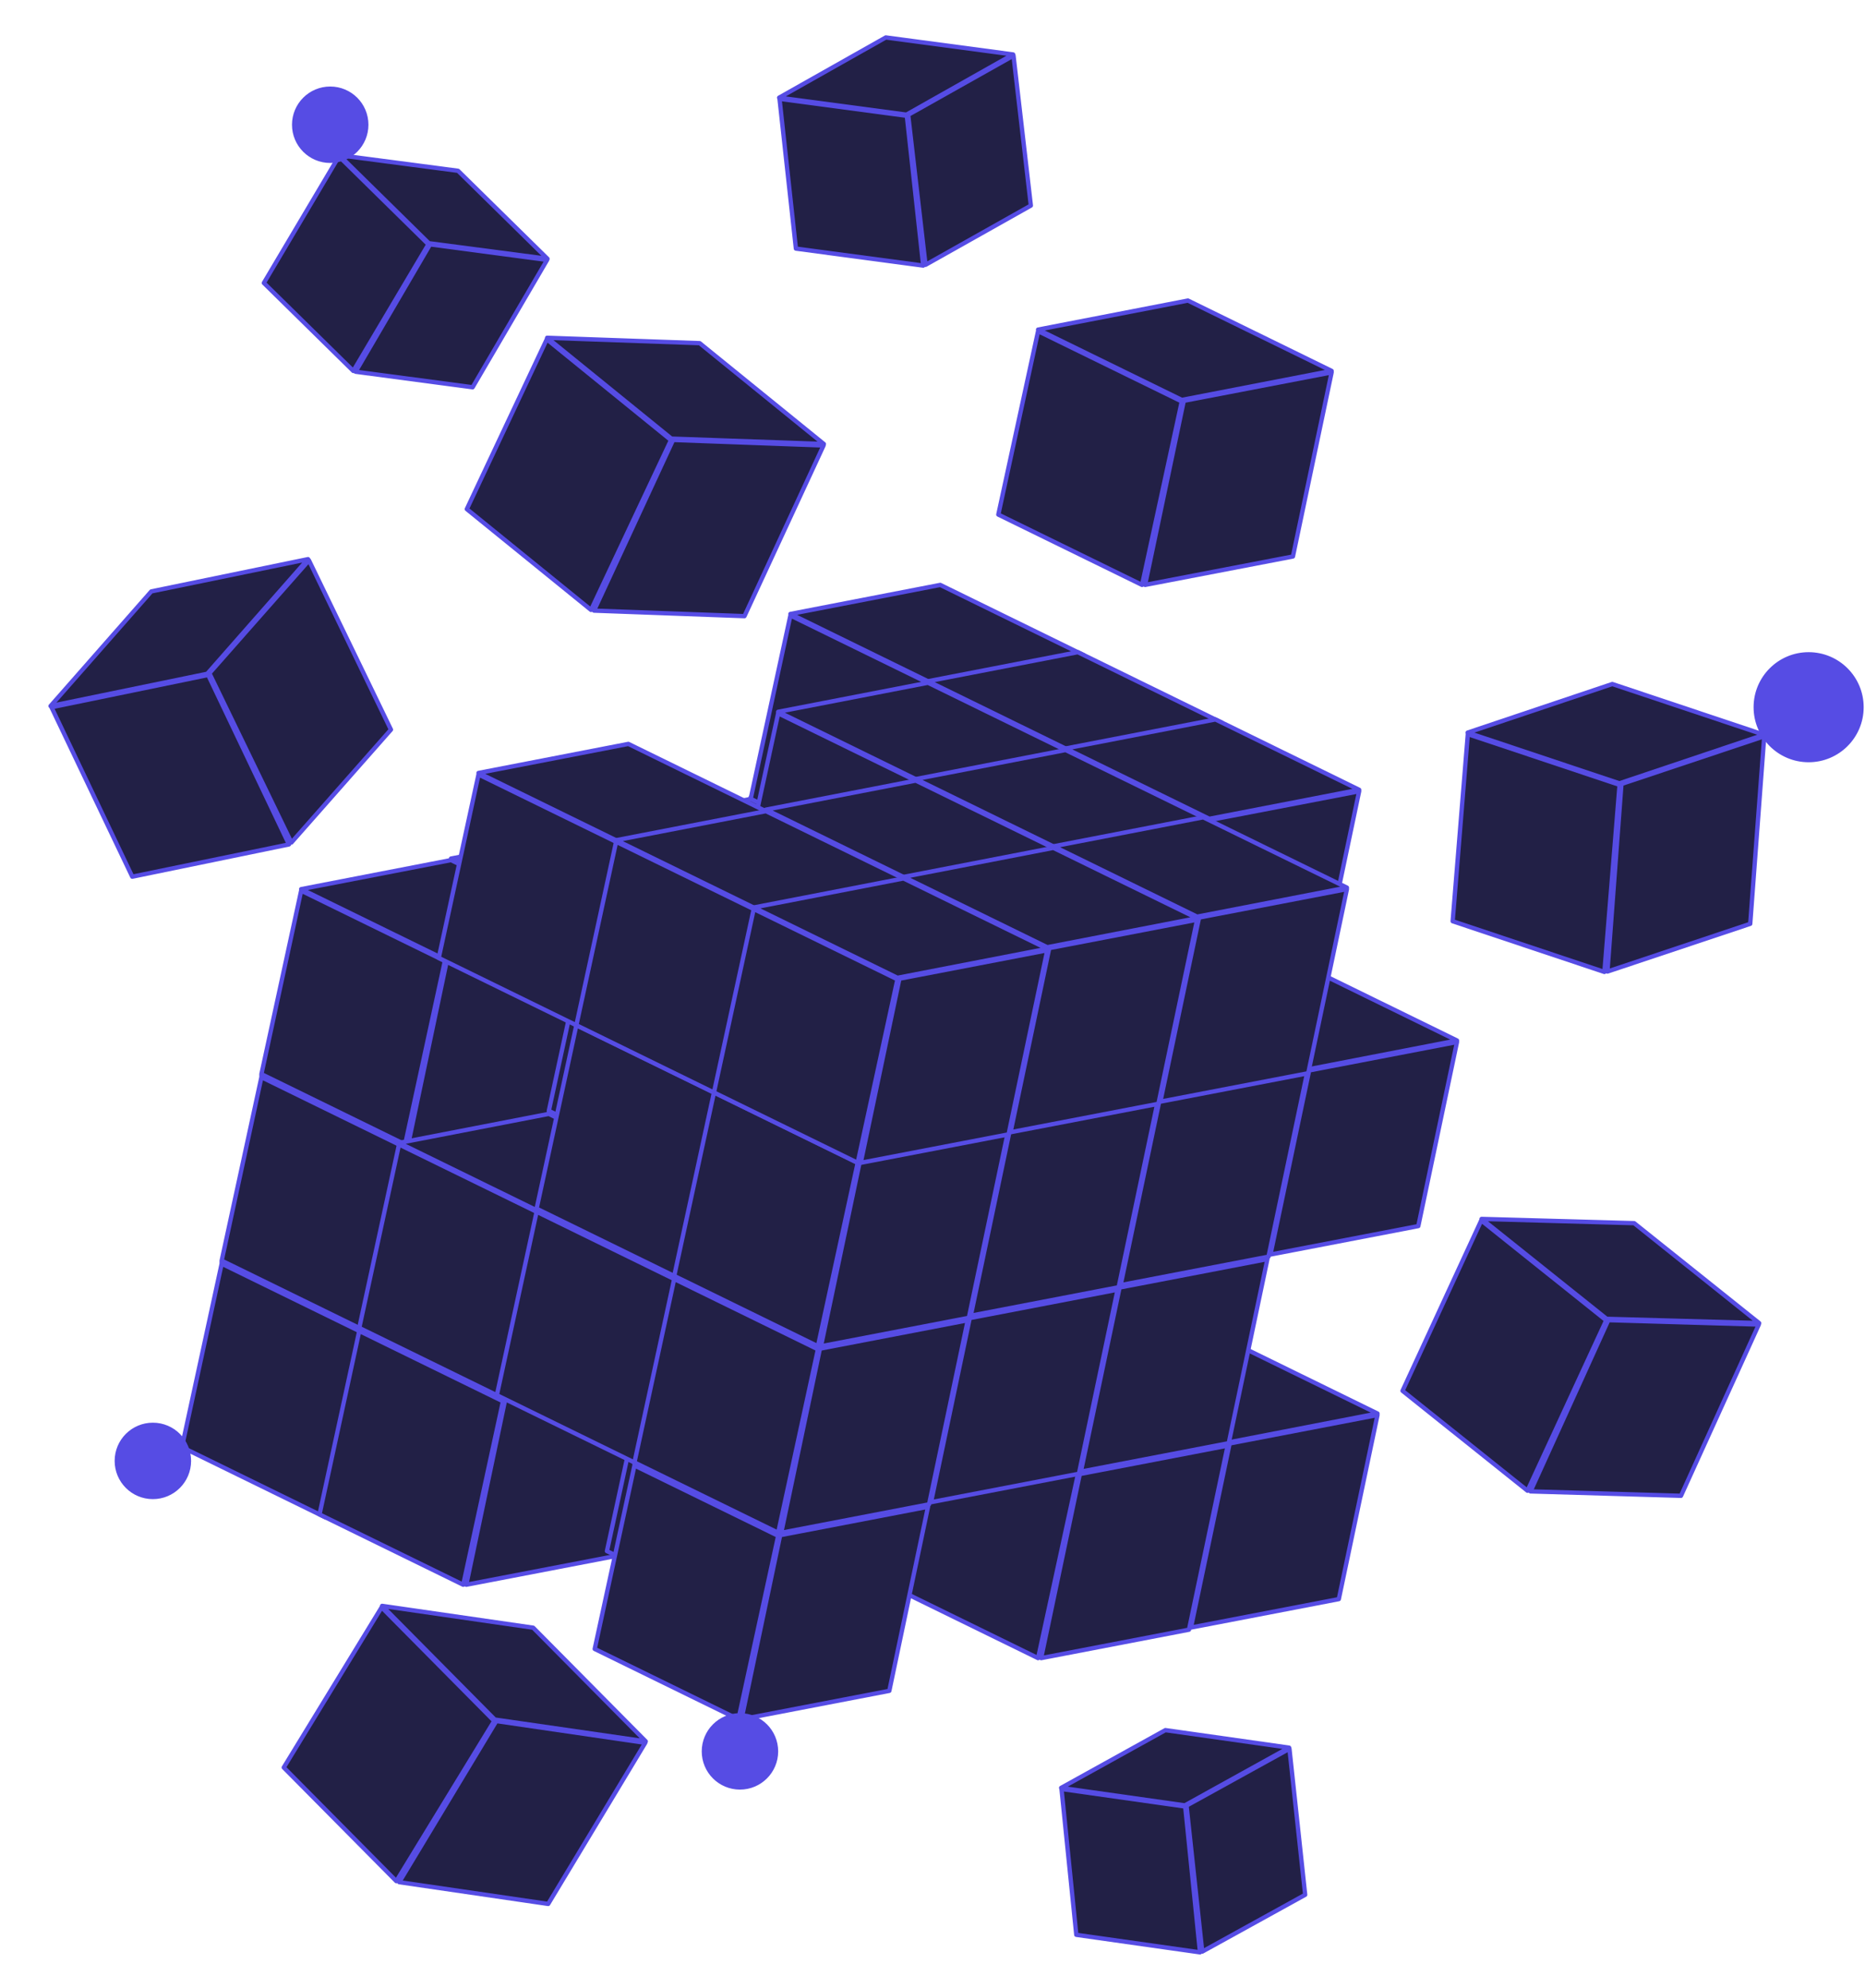 <svg fill="none" height="921" viewBox="0 0 864 921" width="864" xmlns="http://www.w3.org/2000/svg"><g stroke="#564ce4"><g fill="#222046" stroke-linejoin="round" stroke-width="2"><path d="m378.426 575.258 68.489-13.173-17.92 85.279-68.489 13.172z"/><path d="m310.926 542.962 66.578 32.581-18.415 84.993-66.578-32.581z"/><path d="m380.337 528.797 66.579 32.58-69.412 13.458-66.578-32.581z"/><path d="m396.841 488.848 68.49-13.172-17.921 85.278-68.489 13.172z"/><path d="m329.341 456.552 66.579 32.581-18.416 84.993-66.578-32.58z"/><path d="m398.753 442.387 66.578 32.58-69.411 13.458-66.578-32.581z"/><path d="m415.256 402.438 68.49-13.172-17.92 85.278-68.49 13.173z"/><path d="m347.757 370.143 66.578 32.58-18.415 84.994-66.578-32.581z"/><path d="m417.168 355.977 66.578 32.581-69.411 13.457-66.578-32.581z"/><path d="m433.672 317.445 68.489-13.173-17.92 85.279-68.49 13.172z"/><path d="m366.172 285.149 66.578 32.581-18.415 84.993-66.578-32.581z"/><path d="m435.583 270.984 66.578 32.58-69.411 13.458-66.578-32.581z"/><path d="m309.015 589.424 68.489-13.173-17.92 85.279-68.49 13.172z"/><path d="m241.515 557.128 66.578 32.581-18.415 84.993-66.578-32.581z"/><path d="m310.926 542.963 66.578 32.58-69.411 13.458-66.578-32.581z"/><path d="m327.43 503.014 68.49-13.172-17.921 85.278-68.489 13.172z"/><path d="m259.93 470.718 66.578 32.581-18.415 84.993-66.578-32.581z"/><path d="m329.341 456.553 66.578 32.58-69.411 13.458-66.578-32.581z"/><path d="m345.845 416.604 68.49-13.172-17.92 85.278-68.49 13.173z"/><path d="m278.345 384.308 66.578 32.581-18.415 84.993-66.578-32.581z"/><path d="m347.757 370.143 66.578 32.581-69.411 13.457-66.579-32.581z"/><path d="m311.819 203.829 69.698 2.56-36.631 79.068-69.698-2.56z"/><path d="m253.307 157.187 57.55 46.712-37.049 78.679-57.55-46.712z"/><path d="m324.126 158.986 57.55 46.713-70.66-2.49-57.55-46.713z"/><path d="m239.604 603.589 68.489-13.172-17.92 85.278-68.489 13.173z"/><path d="m172.104 571.293 66.578 32.581-18.415 84.994-66.578-32.581z"/><path d="m241.515 557.128 66.579 32.581-69.412 13.457-66.578-32.581z"/><path d="m258.019 517.18 68.49-13.173-17.921 85.279-68.489 13.172z"/><path d="m190.519 484.884 66.579 32.58-18.416 84.994-66.578-32.581z"/><path d="m259.931 470.718 66.578 32.581-69.411 13.457-66.578-32.581z"/><path d="m276.434 430.77 68.49-13.173-17.92 85.279-68.49 13.172z"/><path d="m208.935 398.474 66.578 32.58-18.415 84.994-66.578-32.581z"/><path d="m278.346 384.308 66.578 32.581-69.411 13.457-66.578-32.581z"/><path d="m199.231 113.219 54.224 7.201-34.5 58.996-54.224-7.2z"/><path d="m157.029 72.436 41.445 40.766-34.798 58.662-41.445-40.766z"/><path d="m212.186 79.128 41.445 40.765-54.981-7.218-41.445-40.765z"/><path d="m170.192 617.755 68.49-13.173-17.92 85.279-68.49 13.172z"/><path d="m102.693 585.459 66.578 32.581-18.415 84.993-66.578-32.581z"/><path d="m172.104 571.293 66.578 32.581-69.411 13.457-66.578-32.581z"/><path d="m188.608 531.345 68.489-13.173-17.92 85.279-68.489 13.172z"/><path d="m121.108 499.049 66.578 32.581-18.415 84.993-66.578-32.581z"/><path d="m190.519 484.883 66.578 32.581-69.411 13.457-66.578-32.58z"/><path d="m207.023 444.935 68.489-13.173-17.92 85.279-68.49 13.172z"/><path d="m139.523 412.639 66.578 32.581-18.415 84.993-66.578-32.581z"/><path d="m208.934 398.473 66.578 32.581-69.411 13.457-66.578-32.58z"/><path d="m97.005 311.921 46.127-52.314 37.984 78.427-46.126 52.313z"/><path d="m23.851 327.657 72.6-14.948 37.419 78.504-72.6 14.948z"/><path d="m70.099 273.995 72.6-14.948-46.682 53.102-72.6 14.948z"/><path d="m442.17 606.423 68.49-13.173-17.92 85.279-68.49 13.172z"/><path d="m374.671 574.127 66.578 32.581-18.416 84.993-66.578-32.581z"/><path d="m444.082 559.961 66.578 32.581-69.411 13.457-66.578-32.58z"/><path d="m460.586 520.013 68.489-13.172-17.92 85.278-68.49 13.172z"/><path d="m393.086 487.717 66.578 32.581-18.415 84.993-66.578-32.58z"/><path d="m462.497 473.552 66.578 32.581-69.411 13.457-66.578-32.581z"/><path d="m479.001 433.603 68.489-13.172-17.92 85.278-68.489 13.173z"/><path d="m411.501 401.307 66.578 32.581-18.415 84.993-66.578-32.58z"/><path d="m480.912 387.142 66.578 32.581-69.411 13.457-66.578-32.581z"/><path d="m497.416 348.61 68.49-13.173-17.921 85.279-68.489 13.172z"/><path d="m429.916 316.314 66.578 32.581-18.415 84.993-66.578-32.581z"/><path d="m499.327 302.148 66.579 32.581-69.412 13.457-66.578-32.58z"/><path d="m372.759 620.588 68.49-13.172-17.921 85.278-68.489 13.173z"/><path d="m305.259 588.292 66.579 32.581-18.416 84.993-66.578-32.58z"/><path d="m374.671 574.127 66.578 32.581-69.411 13.457-66.578-32.581z"/><path d="m391.174 534.178 68.49-13.172-17.92 85.278-68.49 13.173z"/><path d="m323.675 501.882 66.578 32.581-18.415 84.993-66.578-32.58z"/><path d="m393.086 487.717 66.578 32.581-69.411 13.457-66.578-32.581z"/><path d="m409.59 447.768 68.489-13.172-17.92 85.278-68.49 13.173z"/><path d="m342.09 415.473 66.578 32.58-18.415 84.994-66.578-32.581z"/><path d="m411.501 401.307 66.578 32.581-69.411 13.457-66.578-32.581z"/><path d="m428.005 362.775 68.489-13.172-17.92 85.278-68.49 13.173z"/><path d="m360.505 330.479 66.578 32.581-18.415 84.994-66.578-32.581z"/><path d="m429.916 316.314 66.578 32.58-69.411 13.458-66.578-32.581z"/><path d="m303.348 634.754 68.49-13.173-17.921 85.279-68.489 13.172z"/><path d="m235.848 602.458 66.578 32.581-18.415 84.993-66.578-32.581z"/><path d="m305.26 588.292 66.578 32.581-69.412 13.457-66.578-32.58z"/><path d="m321.763 548.344 68.49-13.173-17.92 85.279-68.49 13.172z"/><path d="m254.264 516.048 66.578 32.58-18.416 84.994-66.578-32.581z"/><path d="m323.675 501.882 66.578 32.581-69.411 13.457-66.579-32.581z"/><path d="m340.179 461.934 68.489-13.172-17.92 85.278-68.49 13.173z"/><path d="m272.679 429.638 66.578 32.581-18.415 84.993-66.579-32.58z"/><path d="m342.09 415.473 66.578 32.58-69.411 13.458-66.578-32.581z"/><path d="m548.412 185.706 68.49-13.173-17.921 85.279-68.489 13.172z"/><path d="m480.912 153.41 66.578 32.581-18.415 84.993-66.578-32.581z"/><path d="m550.324 139.244 66.578 32.581-69.412 13.457-66.578-32.58z"/><path d="m233.937 648.919 68.489-13.172-17.92 85.278-68.489 13.173z"/><path d="m166.437 616.623 66.578 32.581-18.415 84.993-66.578-32.58z"/><path d="m235.848 602.458 66.578 32.581-69.411 13.457-66.578-32.581z"/><path d="m252.352 562.51 68.49-13.173-17.921 85.279-68.489 13.172z"/><path d="m184.852 530.214 66.578 32.58-18.415 84.994-66.578-32.581z"/><path d="m254.263 516.048 66.579 32.581-69.412 13.457-66.578-32.581z"/><path d="m420.73 53.209 48.795-27.443 8.04 69.482-48.795 27.443z"/><path d="m361.128 45.783 58.973 7.877 7.591 69.391-58.973-7.877z"/><path d="m410.372 17.35 58.973 7.877-49.424 27.895-58.972-7.877z"/><path d="m289.182 391.106 68.49-13.172-17.92 85.278-68.49 13.173z"/><path d="m221.683 358.81 66.578 32.581-18.415 84.993-66.578-32.58z"/><path d="m291.094 344.645 66.578 32.581-69.411 13.457-66.578-32.581z"/><path d="m505.916 637.587 68.489-13.173-17.92 85.279-68.49 13.172z"/><path d="m438.416 605.291 66.578 32.58-18.415 84.994-66.579-32.581z"/><path d="m507.827 591.125 66.578 32.581-69.411 13.457-66.578-32.581z"/><path d="m524.331 551.177 68.489-13.173-17.92 85.279-68.49 13.172z"/><path d="m456.831 518.881 66.578 32.58-18.415 84.994-66.578-32.581z"/><path d="m526.242 504.715 66.578 32.581-69.411 13.457-66.578-32.581z"/><path d="m542.746 464.767 68.49-13.173-17.921 85.279-68.489 13.172z"/><path d="m475.246 432.471 66.578 32.581-18.415 84.993-66.578-32.581z"/><path d="m544.658 418.305 66.578 32.581-69.412 13.457-66.578-32.581z"/><path d="m561.161 379.774 68.49-13.173-17.92 85.279-68.49 13.172z"/><path d="m493.662 347.478 66.578 32.58-18.416 84.994-66.578-32.581z"/><path d="m563.073 333.312 66.578 32.581-69.412 13.457-66.578-32.581z"/><path d="m436.504 651.752 68.49-13.173-17.92 85.279-68.49 13.172z"/><path d="m369.005 619.456 66.578 32.581-18.416 84.993-66.578-32.58z"/><path d="m438.416 605.291 66.578 32.58-69.411 13.458-66.578-32.581z"/><path d="m454.92 565.342 68.489-13.172-17.92 85.278-68.49 13.173z"/><path d="m387.42 533.046 66.578 32.581-18.415 84.993-66.578-32.58z"/><path d="m456.831 518.881 66.578 32.58-69.411 13.458-66.578-32.581z"/><path d="m473.335 478.932 68.489-13.172-17.92 85.278-68.489 13.173z"/><path d="m405.835 446.636 66.578 32.581-18.415 84.994-66.578-32.581z"/><path d="m475.246 432.471 66.578 32.581-69.411 13.457-66.578-32.581z"/><path d="m491.75 393.939 68.49-13.172-17.921 85.278-68.489 13.173z"/><path d="m424.25 361.643 66.579 32.581-18.416 84.993-66.578-32.581z"/><path d="m493.661 347.478 66.579 32.58-69.412 13.458-66.578-32.581z"/><path d="m367.093 665.917 68.489-13.172-17.92 85.278-68.489 13.173z"/><path d="m299.593 633.621 66.578 32.581-18.415 84.993-66.578-32.58z"/><path d="m369.004 619.456 66.579 32.581-69.412 13.457-66.578-32.581z"/><path d="m385.508 579.508 68.49-13.173-17.921 85.279-68.489 13.172z"/><path d="m318.008 547.212 66.579 32.58-18.416 84.994-66.578-32.581z"/><path d="m387.419 533.046 66.579 32.581-69.412 13.457-66.578-32.58z"/><path d="m403.923 493.098 68.49-13.173-17.92 85.279-68.49 13.172z"/><path d="m336.424 460.802 66.578 32.581-18.416 84.993-66.578-32.581z"/><path d="m405.835 446.636 66.578 32.581-69.411 13.458-66.578-32.581z"/><path d="m422.338 408.105 68.49-13.173-17.92 85.279-68.49 13.172z"/><path d="m354.839 375.809 66.578 32.581-18.415 84.993-66.578-32.581z"/><path d="m424.25 361.643 66.578 32.581-69.411 13.457-66.578-32.581z"/><path d="m229.919 797.352 69.012 10.082-44.967 74.643-69.012-10.083z"/><path d="m176.794 744.655 52.161 52.663-45.341 74.21-52.161-52.663z"/><path d="m247.003 754.103 52.161 52.663-69.976-10.117-52.161-52.663z"/><path d="m316.097 593.673 68.49-13.172-17.921 85.278-68.489 13.173z"/><path d="m248.597 561.377 66.578 32.581-18.415 84.994-66.578-32.581z"/><path d="m318.008 547.212 66.578 32.581-69.411 13.457-66.578-32.581z"/><path d="m334.512 507.263 68.489-13.172-17.92 85.278-68.489 13.173z"/><path d="m267.012 474.967 66.578 32.581-18.415 84.993-66.578-32.58z"/><path d="m336.423 460.802 66.578 32.581-69.411 13.457-66.578-32.581z"/><path d="m352.927 422.27 68.49-13.172-17.921 85.278-68.489 13.173z"/><path d="m285.427 389.974 66.579 32.581-18.416 84.993-66.578-32.581z"/><path d="m354.839 375.809 66.578 32.581-69.411 13.457-66.579-32.581z"/><path d="m569.661 668.75 68.489-13.172-17.92 85.278-68.49 13.173z"/><path d="m502.161 636.454 66.578 32.581-18.415 84.993-66.578-32.58z"/><path d="m571.572 622.289 66.578 32.58-69.411 13.458-66.578-32.581z"/><path d="m745.077 611.615 69.715 2.043-36.043 79.337-69.715-2.042z"/><path d="m686.22 565.409 57.896 46.284-36.464 78.951-57.896-46.284z"/><path d="m757.051 566.682 57.896 46.284-70.677-1.965-57.896-46.284z"/><path d="m606.491 495.93 68.489-13.172-17.92 85.278-68.489 13.173z"/><path d="m538.991 463.634 66.578 32.581-18.415 84.993-66.578-32.58z"/><path d="m608.402 449.469 66.578 32.581-69.411 13.457-66.578-32.581z"/><path d="m751.171 363.21 66.149-22.108-6.494 86.899-66.148 22.108z"/><path d="m679.996 340.117 70.3 23.497-7.022 86.682-70.3-23.497z"/><path d="m746.926 316.903 70.3 23.497-67.024 22.512-70.3-23.497z"/><path d="m500.249 682.916 68.49-13.173-17.92 85.279-68.49 13.172z"/><path d="m432.749 650.62 66.579 32.58-18.416 84.994-66.578-32.581z"/><path d="m502.161 636.454 66.578 32.581-69.411 13.457-66.578-32.581z"/><path d="m518.664 596.506 68.49-13.173-17.92 85.279-68.49 13.172z"/><path d="m451.165 564.21 66.578 32.58-18.415 84.994-66.578-32.581z"/><path d="m520.576 550.044 66.578 32.581-69.411 13.457-66.578-32.581z"/><path d="m537.08 510.096 68.489-13.172-17.92 85.278-68.49 13.173z"/><path d="m469.58 477.8 66.578 32.581-18.415 84.993-66.578-32.581z"/><path d="m538.991 463.634 66.578 32.581-69.411 13.457-66.578-32.58z"/><path d="m555.495 425.103 68.49-13.173-17.921 85.279-68.489 13.172z"/><path d="m487.995 392.807 66.578 32.58-18.415 84.994-66.578-32.581z"/><path d="m557.407 378.641 66.578 32.581-69.412 13.457-66.578-32.581z"/><path d="m549.686 836.513 47.675-26.317 7.284 67.649-47.676 26.317z"/><path d="m491.768 828.83 57.303 8.118 6.847 67.556-57.303-8.118z"/><path d="m539.887 801.553 57.303 8.117-48.291 26.751-57.302-8.117z"/><path d="m449.253 610.671 68.49-13.172-17.92 85.278-68.49 13.172z"/><path d="m381.754 578.375 66.578 32.581-18.416 84.994-66.578-32.581z"/><path d="m451.165 564.21 66.578 32.58-69.411 13.458-66.578-32.581z"/><path d="m467.669 524.262 68.489-13.173-17.92 85.279-68.49 13.172z"/><path d="m400.169 491.966 66.578 32.58-18.415 84.994-66.578-32.581z"/><path d="m469.58 477.8 66.578 32.581-69.411 13.457-66.578-32.581z"/><path d="m486.084 439.268 68.489-13.172-17.92 85.278-68.489 13.173z"/><path d="m418.584 406.972 66.578 32.581-18.415 84.993-66.578-32.581z"/><path d="m487.995 392.807 66.578 32.58-69.411 13.458-66.578-32.581z"/><path d="m361.427 711.247 68.489-13.173-17.92 85.279-68.489 13.172z"/><path d="m293.927 678.95 66.578 32.581-18.415 84.994-66.578-32.581z"/><path d="m363.338 664.785 66.579 32.581-69.412 13.457-66.578-32.581z"/><path d="m379.842 624.837 68.49-13.172-17.921 85.278-68.489 13.172z"/><path d="m312.342 592.541 66.579 32.581-18.416 84.993-66.578-32.58z"/><path d="m381.754 578.376 66.578 32.58-69.411 13.458-66.578-32.581z"/><path d="m398.257 538.427 68.49-13.173-17.92 85.279-68.49 13.172z"/><path d="m330.758 506.131 66.578 32.581-18.415 84.993-66.578-32.581z"/><path d="m400.169 491.966 66.578 32.58-69.411 13.458-66.578-32.581z"/><path d="m416.673 453.433 68.489-13.172-17.92 85.278-68.49 13.173z"/><path d="m349.173 421.138 66.578 32.58-18.415 84.994-66.578-32.581z"/><path d="m418.584 406.972 66.578 32.581-69.411 13.457-66.578-32.581z"/></g><circle cx="837.885" cy="327.645" fill="#564ce4" r="24.998"/><circle cx="152.98" cy="57.792" fill="#564ce4" r="17.207"/><circle cx="70.82" cy="676.827" fill="#564ce4" r="17.207"/><circle cx="342.798" cy="811.399" fill="#564ce4" r="17.207"/></g></svg>